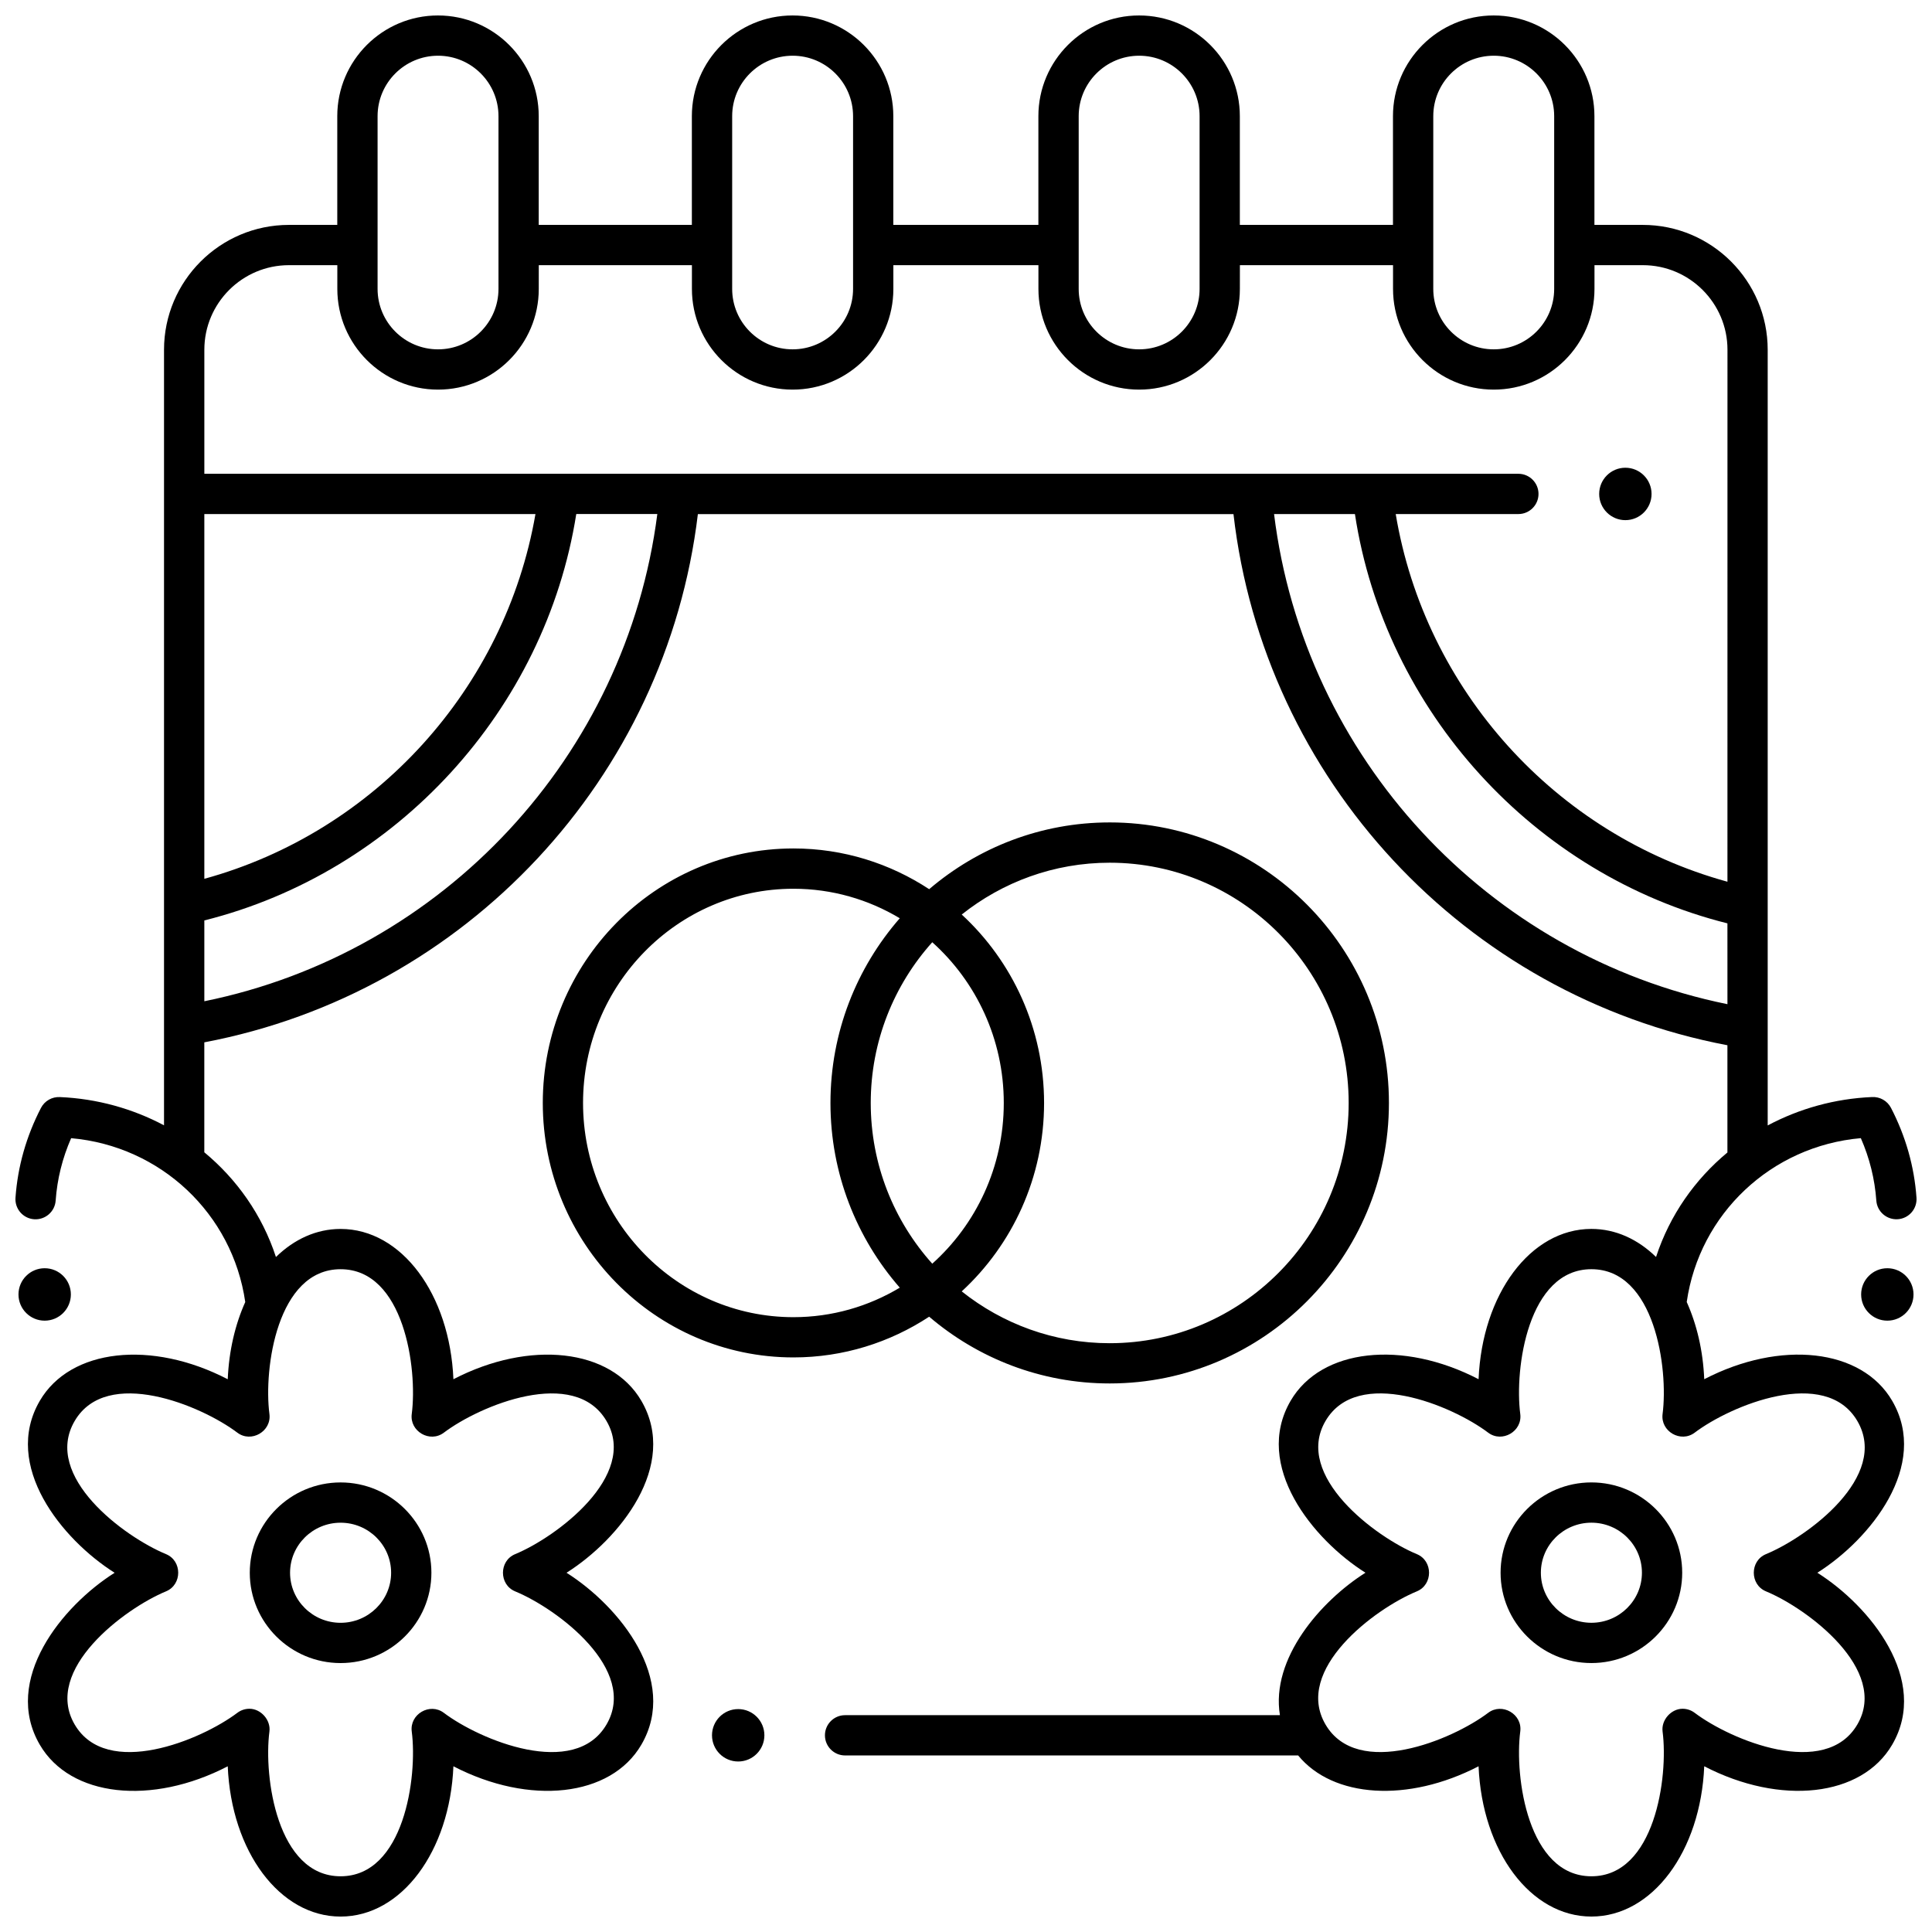 <?xml version="1.0" encoding="UTF-8"?>
<!-- Uploaded to: ICON Repo, www.svgrepo.com, Generator: ICON Repo Mixer Tools -->
<svg width="800px" height="800px" version="1.1" viewBox="144 144 512 512" xmlns="http://www.w3.org/2000/svg">
 <defs>
  <clipPath id="c">
   <path d="m148.09 480h14.906v14h-14.906z"/>
  </clipPath>
  <clipPath id="b">
   <path d="m148.09 148.09h503.81v503.81h-503.81z"/>
  </clipPath>
  <clipPath id="a">
   <path d="m637 480h14.902v14h-14.902z"/>
  </clipPath>
 </defs>
 <path d="m234.26 584.73c-13.27 0-24.066-10.738-24.066-23.934 0-13.195 10.797-23.934 24.066-23.934 13.27 0 24.066 10.738 24.066 23.934 0 13.195-10.797 23.934-24.066 23.934zm0-37.195c-7.383 0-13.391 5.949-13.391 13.262s6.008 13.262 13.391 13.262c7.383 0 13.391-5.949 13.391-13.262 0.004-7.316-6.004-13.262-13.391-13.262z"/>
 <path d="m438.08 361.95c-18.23 0-34.93 6.672-47.84 17.691-10.375-6.816-22.723-10.793-35.973-10.793-36.625 0-66.422 30.254-66.422 67.441s29.797 67.441 66.422 67.441c13.25 0 25.598-3.977 35.973-10.793 12.91 11.023 29.613 17.691 47.84 17.691 40.805 0 74-33.352 74-74.344 0-40.984-33.195-74.336-74-74.336zm-47.02 116.94c-10.129-11.289-16.305-26.23-16.305-42.594 0-16.363 6.176-31.305 16.305-42.594 11.609 10.41 18.953 25.641 18.953 42.594 0 16.953-7.344 32.184-18.953 42.594zm-92.547-42.594c0-31.301 25.008-56.77 55.75-56.77 10.281 0 19.91 2.859 28.188 7.82-11.426 13.086-18.371 30.211-18.371 48.949 0 18.734 6.949 35.859 18.371 48.949-8.277 4.961-17.91 7.82-28.188 7.82-30.738 0-55.75-25.465-55.75-56.77zm139.57 63.668c-14.801 0-28.422-5.144-39.215-13.734 13.398-12.348 21.824-30.16 21.824-49.934 0-19.773-8.426-37.59-21.824-49.934 10.793-8.586 24.414-13.734 39.215-13.734 34.918 0 63.328 28.562 63.328 63.668 0 35.109-28.41 63.668-63.328 63.668z"/>
 <path d="m346.57 603.87c0 3.836-3.109 6.945-6.941 6.945-3.836 0-6.941-3.109-6.941-6.945 0-3.836 3.106-6.945 6.941-6.945 3.832 0 6.941 3.109 6.941 6.945"/>
 <g clip-path="url(#c)">
  <path d="m162.78 487.04c0 3.836-3.109 6.949-6.941 6.949-3.836 0-6.941-3.113-6.941-6.949 0-3.836 3.106-6.945 6.941-6.945 3.832 0 6.941 3.109 6.941 6.945"/>
 </g>
 <g clip-path="url(#b)">
  <path d="m637.14 445.62c2.324 5.305 3.699 10.855 4.102 16.539 0.207 2.941 2.766 5.144 5.699 4.949 2.941-0.207 5.156-2.758 4.949-5.699-0.582-8.266-2.856-16.273-6.754-23.805-0.969-1.871-2.945-2.996-5.055-2.875-9.812 0.422-19.246 3.059-27.625 7.523v-205.56c0-18.246-14.848-33.09-33.102-33.09h-12.816v-28.82c0-14.715-11.973-26.684-26.703-26.684-14.715 0-26.684 11.973-26.684 26.684v28.82h-40.582v-28.82c0-14.715-11.973-26.684-26.703-26.684-14.715 0-26.684 11.973-26.684 26.684v28.82h-38.445v-28.82c0-14.715-11.973-26.684-26.703-26.684-14.715 0-26.684 11.973-26.684 26.684v28.82h-40.582v-28.82c0-14.715-11.973-26.684-26.703-26.684-14.715 0-26.684 11.973-26.684 26.684v28.82h-12.812c-18.25 0-33.102 14.844-33.102 33.09v205.53c-8.359-4.438-17.77-7.062-27.555-7.484-2.109-0.121-4.086 1.004-5.055 2.875-3.898 7.531-6.168 15.539-6.754 23.805-0.207 2.941 2.008 5.492 4.949 5.699 2.934 0.195 5.492-2.008 5.699-4.949 0.398-5.684 1.777-11.234 4.102-16.539 23.723 2.086 42.773 20.027 46.141 43.426-2.664 5.926-4.32 12.895-4.641 20.461-20.18-10.473-41.715-8.152-49.801 5.707-10.031 17.188 5.859 36.766 19.824 45.578-13.953 8.809-29.855 28.391-19.824 45.578 8.086 13.859 29.621 16.184 49.801 5.707 0.949 22.539 13.742 39.824 29.902 39.824 16.164 0 28.957-17.285 29.902-39.828 20.184 10.473 41.711 8.148 49.801-5.707 10.035-17.188-5.859-36.766-19.824-45.578 13.953-8.809 29.855-28.391 19.824-45.578-8.09-13.859-29.621-16.184-49.801-5.707-0.945-22.543-13.738-39.828-29.902-39.828-6.422 0-12.305 2.734-17.129 7.438-3.656-11.164-10.367-20.617-18.984-27.754v-29.137c69.398-13.156 122.43-70.09 130.8-139.99h141.94c8.074 70.254 61.242 127.56 130.9 140.76v28.418c-8.582 7.129-15.266 16.562-18.914 27.695-4.824-4.703-10.711-7.438-17.129-7.438-16.164 0-28.957 17.285-29.902 39.828-20.18-10.473-41.711-8.148-49.801 5.707-10.031 17.188 5.871 36.773 19.824 45.578-11.875 7.496-25.133 22.77-22.668 37.742l-115.24 0.008c-2.945 0-5.336 2.391-5.336 5.336 0 2.945 2.391 5.336 5.336 5.336h120.07c9.242 11.281 29.105 12.578 47.812 2.871 0.945 22.539 13.738 39.824 29.902 39.824 16.164 0 28.957-17.285 29.902-39.828 20.18 10.473 41.715 8.148 49.801-5.707 10.031-17.188-5.871-36.77-19.824-45.578 13.965-8.812 29.855-28.387 19.824-45.578-8.086-13.859-29.621-16.18-49.801-5.707-0.316-7.566-1.973-14.531-4.641-20.461 3.367-23.395 22.418-41.34 46.141-43.426zm-421.74 73.102c-1.566-12.016 2.043-38.367 18.859-38.367 16.824 0 20.426 26.352 18.859 38.367-0.602 4.598 4.805 7.746 8.508 4.949 9.598-7.25 34.637-17.602 43.113-3.074 8.469 14.508-13.277 30.75-24.215 35.266-4.312 1.781-4.312 8.086 0 9.867 11.258 4.644 32.676 20.77 24.215 35.266-8.48 14.531-33.527 4.164-43.113-3.074-3.703-2.793-9.105 0.348-8.508 4.949 1.57 12.012-2.043 38.363-18.859 38.363-16.824 0-20.426-26.352-18.859-38.367 0.395-3.027-2.254-6.027-5.293-6.027-1.137 0-2.269 0.363-3.215 1.078-9.602 7.25-34.633 17.602-43.113 3.074-8.469-14.508 13.277-30.75 24.215-35.266 4.312-1.781 4.312-8.086 0-9.867-11.059-4.562-32.766-20.613-24.215-35.266 8.48-14.531 33.527-4.164 43.113 3.074 3.699 2.797 9.109-0.348 8.508-4.945zm377.71 4.945c9.586-7.238 34.633-17.605 43.113-3.074 8.551 14.652-13.156 30.703-24.215 35.266-4.312 1.781-4.312 8.086 0 9.867 10.938 4.512 32.684 20.758 24.215 35.266-8.48 14.527-33.516 4.176-43.113-3.074-0.945-0.715-2.078-1.078-3.215-1.078-3.035 0-5.688 3-5.293 6.027 1.566 12.016-2.035 38.367-18.859 38.367-16.816 0-20.426-26.352-18.859-38.367 0.602-4.602-4.805-7.742-8.508-4.949-9.586 7.238-34.633 17.609-43.113 3.074-8.461-14.492 12.957-30.621 24.215-35.266 4.312-1.781 4.312-8.086 0-9.867-10.938-4.512-32.684-20.754-24.215-35.266 8.477-14.531 33.516-4.176 43.113 3.074 3.703 2.797 9.109-0.348 8.508-4.949-1.566-12.02 2.035-38.367 18.859-38.367 16.816 0 20.426 26.352 18.859 38.367-0.598 4.602 4.809 7.746 8.508 4.949zm-69.277-348.89c0-8.828 7.184-16.012 16.027-16.012 8.828 0 16.012 7.184 16.012 16.012v45.789c0 8.828-7.184 16.012-16.012 16.012h-0.016c-8.828 0-16.012-7.184-16.012-16.012zm-93.969 0c0-8.828 7.184-16.012 16.027-16.012 8.828 0 16.012 7.184 16.012 16.012v45.789c0 8.828-7.184 16.012-16.012 16.012h-0.016c-8.828 0-16.012-7.184-16.012-16.012zm-91.832 0c0-8.828 7.184-16.012 16.027-16.012 8.828 0 16.012 7.184 16.012 16.012v45.789c0 8.828-7.184 16.012-16.012 16.012h-0.016c-8.828 0-16.012-7.184-16.012-16.012zm-93.969 0c0-8.828 7.184-16.012 16.027-16.012 8.828 0 16.012 7.184 16.012 16.012v45.789c0 8.828-7.184 16.012-16.012 16.012h-0.016c-8.828 0-16.012-7.184-16.012-16.012zm-45.914 105.46h87.75c-8.016 46.191-42.414 84.203-87.75 96.656zm0 129.11v-21.422c50.945-12.766 90.371-55.809 98.566-107.7h21.48c-8.227 64.051-56.613 116.21-120.05 129.12zm403.64 0.773c-63.691-12.957-112.21-65.488-120.15-129.89h21.43c7.934 52.207 47.516 95.641 98.715 108.47zm0-32.453c-45.594-12.523-80.152-50.891-87.91-97.438h32.504c2.945 0 5.336-2.391 5.336-5.336 0-2.945-2.391-5.336-5.336-5.336h-348.23v-32.871c0-12.359 10.059-22.414 22.426-22.414h12.816v6.297c0 14.715 11.973 26.684 26.684 26.684h0.016c14.715 0 26.684-11.973 26.684-26.684l0.004-6.297h40.582v6.297c0 14.715 11.973 26.684 26.684 26.684h0.016c14.715 0 26.684-11.973 26.684-26.684v-6.297h38.445v6.297c0 14.715 11.973 26.684 26.684 26.684h0.016c14.715 0 26.684-11.973 26.684-26.684l0.008-6.297h40.582v6.297c0 14.715 11.973 26.684 26.684 26.684h0.016c14.715 0 26.684-11.973 26.684-26.684l0.004-6.297h12.816c12.367 0 22.426 10.055 22.426 22.414z"/>
 </g>
 <path d="m541.67 560.79c0-13.195 10.797-23.934 24.066-23.934s24.066 10.738 24.066 23.934c0 13.195-10.797 23.934-24.066 23.934s-24.066-10.734-24.066-23.934zm10.676 0c0 7.312 6.008 13.262 13.391 13.262 7.383 0 13.391-5.949 13.391-13.262s-6.008-13.262-13.391-13.262c-7.383 0.004-13.391 5.949-13.391 13.262z"/>
 <g clip-path="url(#a)">
  <path d="m651.1 487.04c0 3.836-3.106 6.949-6.938 6.949-3.836 0-6.941-3.113-6.941-6.949 0-3.836 3.106-6.945 6.941-6.945 3.832 0 6.938 3.109 6.938 6.945"/>
 </g>
 <path d="m581.68 274.9c0 3.836-3.109 6.945-6.941 6.945-3.832 0-6.941-3.109-6.941-6.945 0-3.836 3.109-6.945 6.941-6.945 3.832 0 6.941 3.109 6.941 6.945"/>
</svg>